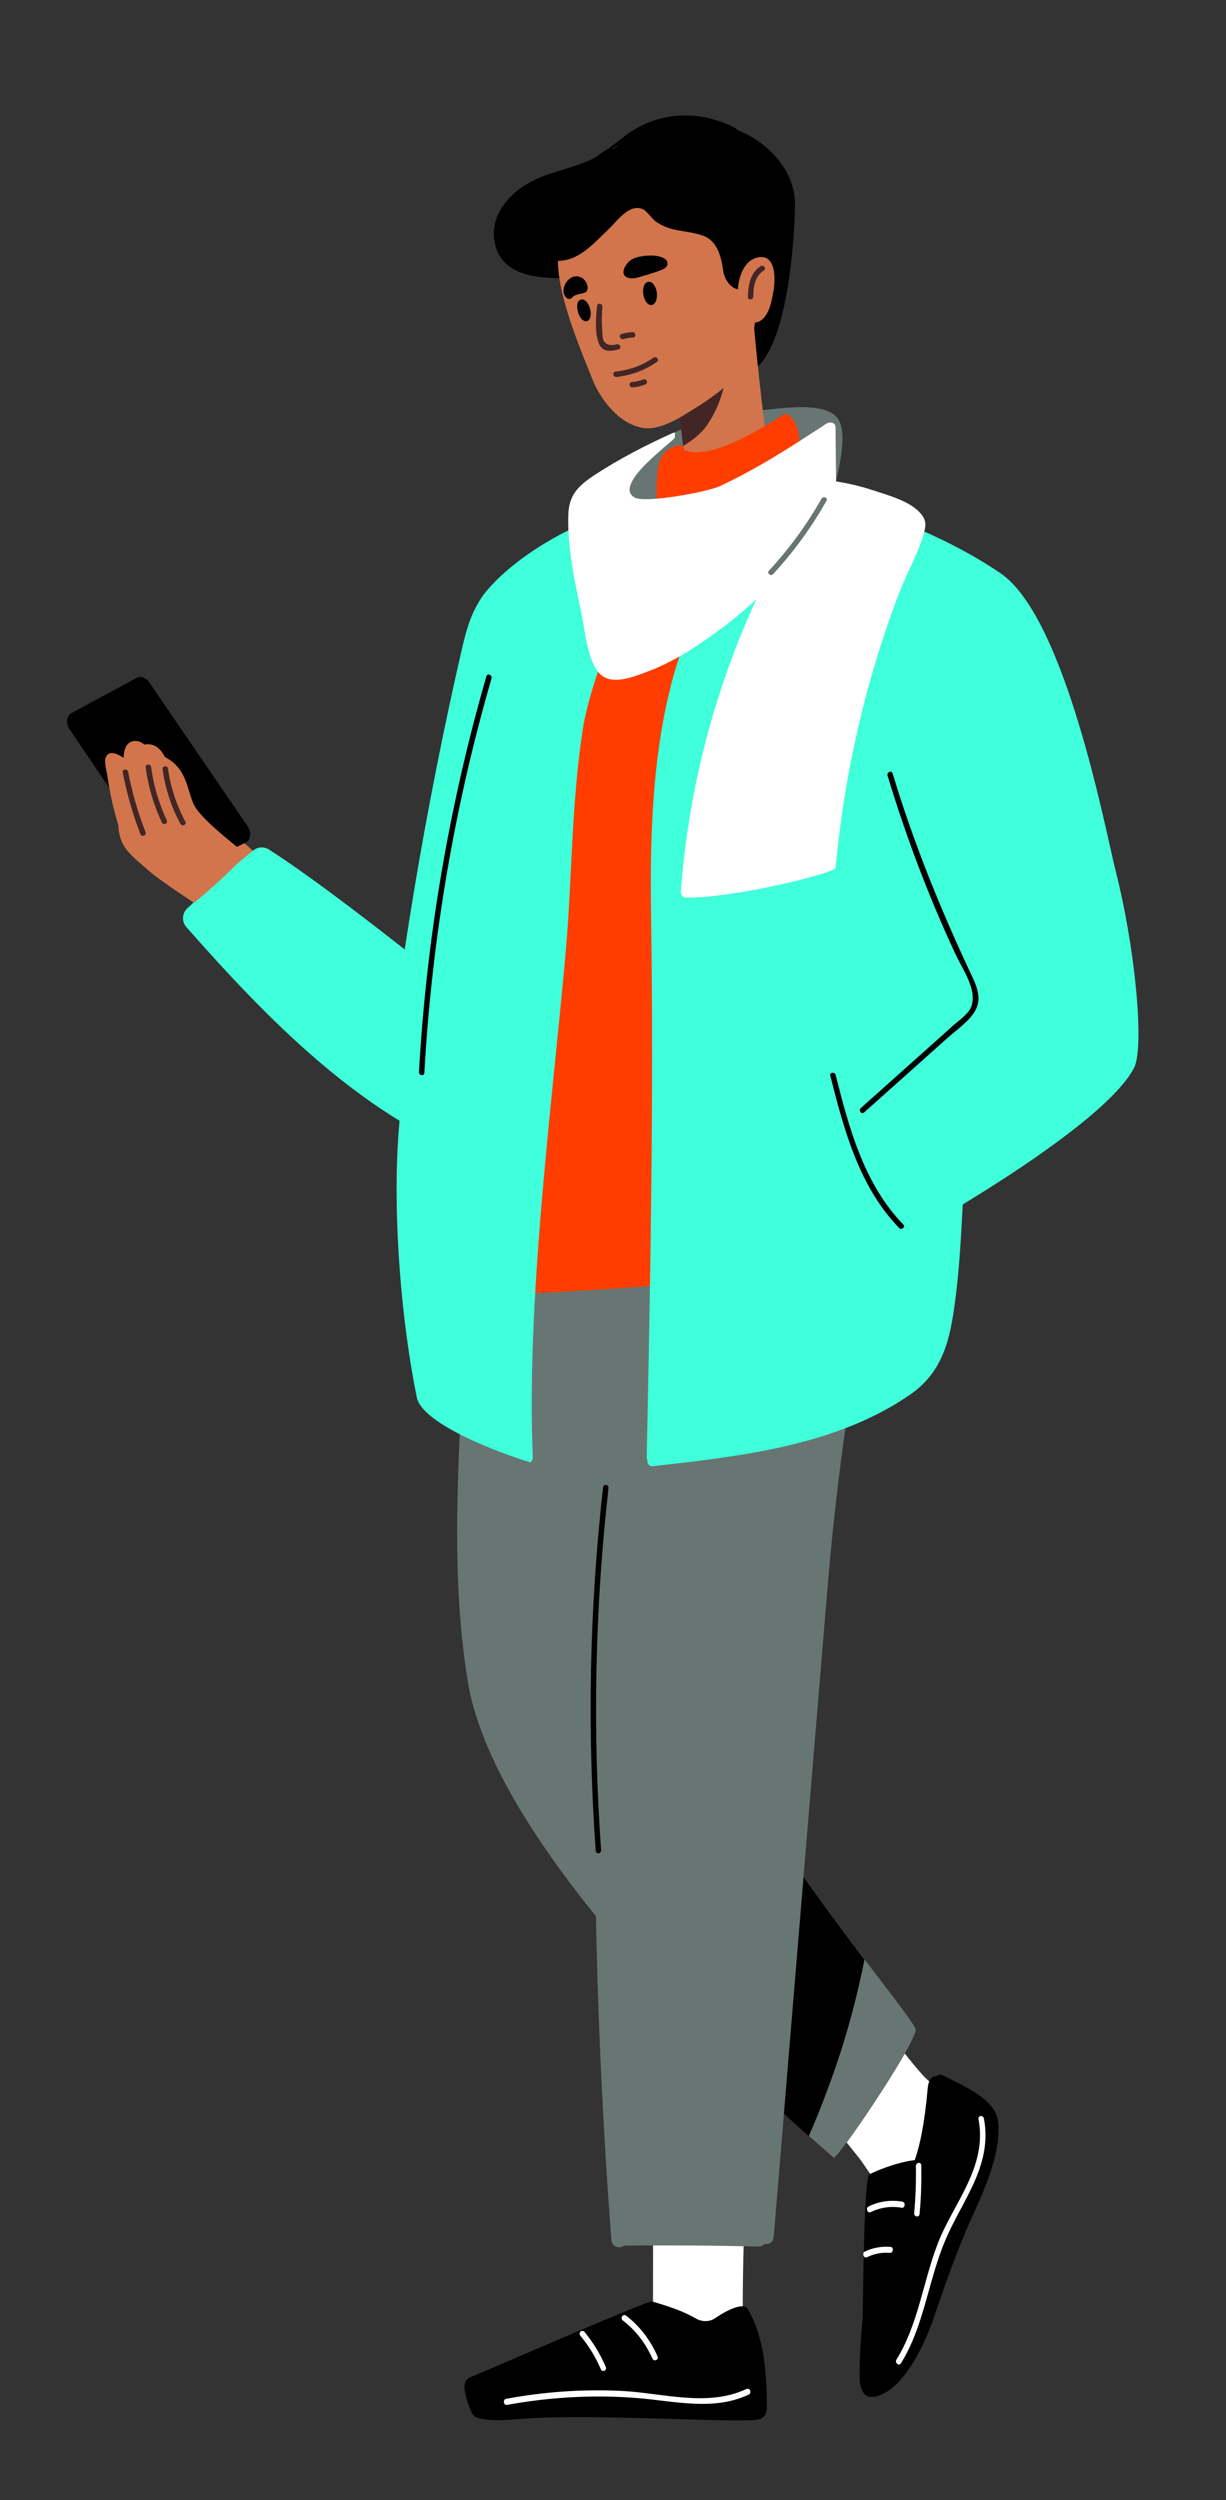 <?xml version="1.0" encoding="utf-8"?>
<!-- Generator: Adobe Illustrator 27.0.1, SVG Export Plug-In . SVG Version: 6.00 Build 0)  -->
<svg version="1.1" id="Layer_1" xmlns="http://www.w3.org/2000/svg" xmlns:xlink="http://www.w3.org/1999/xlink" x="0px" y="0px"
	 viewBox="0 0 865 1763.7" style="enable-background:new 0 0 865 1763.7;" xml:space="preserve">
<rect x="0" y="0" width="865" height="1763.7" fill="#333333" stroke="none"/>
<style type="text/css">
	.st0{fill:#687673;}
	.st1{fill:#D2754C;}
	.st2{fill:#422625;}
	.st3{fill:#FFFFFF;}
	.st4{fill:#3F2524;}
	.st5{fill:#FF3D00;}
	.st6{fill:#40FFDB;}
	.st7{fill:#858585;}
</style>
<g>
	<path class="st0" d="M590.9,295c-9.4-12.3-41.2-6.6-53.6-5.6c-41.7,3.6-79.7,17.2-104.9,52.6c-16.9,23.8-17.7,55.5,17.6,56.7
		c22.6,0.8,47-6.1,68.3-13c23.9-7.7,41.9-27.6,66.5-33c2.6-0.6,3.5-3.1,3-5.1c0-0.1,0.1-0.2,0.1-0.3
		C590.5,335.8,599.2,305.9,590.9,295z"/>
	<path d="M520.3,91.7c-0.5-0.6-1.2-1.2-2-1.6c-21.4-11.1-46.8-11.9-68.2-0.2c-12.4,6.8-21.6,17.6-34.7,23.4
		c-13.3,5.9-27.9,8.1-40.8,14.9c-15.7,8.4-29.5,24.3-25.5,43.3c4.7,22.3,28.2,24.7,47.1,24.7c0.8,0,1.6-0.2,2.2-0.4
		c0.9,0.3,1.8,0.5,3,0.2c24-4.7,48.8-9.8,73.4-6.5c27.9,3.8,40.9,19,52.1,43.3c2.3,5.1,1.1,30.9,5.8,27.3
		c21.9-16.3,27.7-84.5,28.2-115.5C561.3,120.7,542,100.3,520.3,91.7z"/>
	<path class="st1" d="M528.7,171.1c0-0.5,2.6-2.5,2.5-2.9c1.1-4.6-9.1-3.9-10.4,0.8c-7,25-24.2,45.6-47.4,57.1
		c-1.6,0.8-2.2,2.2-2.2,3.6c-0.4,0.7-0.7,1.5-0.5,2.5c3.2,21.4,6.3,42.9,9.1,64.3c3,22.6,6.2,45.3-3.2,66.9
		c-1.3,2.9,1.2,5.2,3.6,5.3c9.7,6.2,21.5,3.9,32.5,2.3c14.1-1.9,20.7-17.7,32.4-25.8C545.6,344.9,529,232.2,528.7,171.1z"/>
	<path class="st2" d="M499.8,298.5c6.1-9.3,10-19.8,12-30.7c1.3-6.7,2.2-11.9-5.2-14.5c-3.3-1.1-8.4-1.2-11.9-1.7
		c-7.3-1.1-14.5-2.2-21.7-2.8c2.3,15.9,4.6,31.7,6.7,47.6c0.8,6.1,1.6,12.2,2.2,18.3C488.8,310.4,495,305.9,499.8,298.5z"/>
	<path class="st1" d="M509.4,98.8c-39.1-29.1-95.1,8.2-109.1,47.7c-7.3,20.6-8.6,38.4-4,58.5c4.7,20.8,13.9,43.4,21.9,63.1
		c5.7,14,18.5,30.9,35.4,33.8c8,1.4,18.8-2.9,28-8.5c16.3-10,37.8-22.7,45.3-40.5c3-7.1,4.3-14.6,5.3-22.2c4-29,8-59,2.3-87.5
		C531.2,126,523.8,109.5,509.4,98.8z"/>
	<path class="st3" d="M669.2,1484c-3-7.6-13.3-14.7-18.3-20.3c-9.3-10.5-17.8-21.6-25.9-33.3c-3.3-4.7-8.7-2.3-10,1.9
		c-0.1,0.1-0.2,0.2-0.3,0.3c-12.1,14.2-23.4,29.1-34,44.7c-1.3,1.9-1.4,4-0.8,5.8c-1.3,2-1.5,4.6,0.5,7.1l25.8,32.2
		c5.1,6.4,12.2,19.9,19.5,23.2c12.4,5.6,27.2-2.3,33.1-11.2C665,1525.2,674.7,1497.7,669.2,1484z"/>
	<path class="st3" d="M514.5,1561.6c-14.7-3.3-29.2-7.4-43.6-12.5c-1.8-0.7-3.5-0.3-4.8,0.5c-2.7-0.3-5.3,1.3-5.3,5.2
		c0,29-0.1,58-0.1,87c0,4.6,3.6,7.3,6.8,7.3c1.3,0.7,2.7,0.9,4.4,0.3c14.2-5,28.6-5.4,43.3-1.7c0.6,0.2,1.2,0.2,1.8,0.1
		c3.3,0.4,7.1-2.1,7.1-6.9c-0.2-24.9,0.2-49.8,1.2-74.6C525.6,1559.3,517,1556.8,514.5,1561.6z"/>
	<path class="st4" d="M486.6,1170.2c-3.5-38.3-2.4-56.5,1.1-94.3c3.5-37.9,5.8-76,7-114.1c1.1-36,1.2-72.1,0.3-108.1
		c-0.7-28.1-0.8-57.2-9.5-84.2c-21.2-66.1-82.2-56.4-129-37.8c-5.6,2.2-3.7,10.4,0.8,12.1c-2.9-0.7-6.4,0.8-7,5
		c-11.9,72.9-19.9,146.5-23.8,220.7c-3.7,70.9-8.1,146.8,3.7,217.4c22.5,134.7,246.3,324.9,257.9,335.1c2.4,2.1,56.2-77.5,58-90
		C647,1423.8,493.8,1248.7,486.6,1170.2z"/>
	<path class="st0" d="M486.6,1170.2c-3.5-38.3-2.4-56.5,1.1-94.3c3.5-37.9,5.8-76,7-114.1c1.1-36,1.2-72.1,0.3-108.1
		c-0.7-28.1-0.8-57.2-9.5-84.2c-21.2-66.1-82.2-56.4-129-37.8c-5.6,2.2-3.7,10.4,0.8,12.1c-2.9-0.7-6.4,0.8-7,5
		c-11.9,72.9-19.9,146.5-23.8,220.7c-3.7,70.9-8.1,146.8,3.7,217.4c22.5,134.7,246.3,324.9,257.9,335.1c2.4,2.1,56.2-77.5,58-90
		C647,1423.8,493.8,1248.7,486.6,1170.2z"/>
	<path d="M535.4,1277.6c-8.6,55-21,109.1-35.3,162.4c28.7,29,54.4,52.5,70.5,66.9c4.9-11,9.3-22.2,13.5-33.5
		c11-29.4,19.7-59.9,25.8-91.1C588,1353.4,559.6,1315.3,535.4,1277.6z"/>
	<path class="st0" d="M621.9,735.8c-19.9-18.9-52.6-21.9-77-22.7c-32-1.1-63,5.4-92.5,18.3c-6.4,2.8-2.9,13.3,3.2,12.4
		c-0.7,0.8-1.2,1.9-1.4,3.4c-36.4,274.6-44,554.1-22.9,832.5c0.4,5.6,5.8,6.8,9,4.4c31.5-0.3,63.1-0.1,94.7,0.7
		c1.8,0,3.3-0.7,4.4-1.9c2.9,0.6,6.1-0.9,6.5-5.1c12.6-151.7,25.1-303.3,37.7-455c6-72,15.3-142.1,29.6-212.4
		c7.2-35.4,14.7-70.8,20.4-106.6C637.2,780.1,640.6,753.6,621.9,735.8z"/>
	<path class="st5" d="M593.2,370.4c-6.9-8.5-20.5-11-32-13.1c1.4-12.2,2.3-24.5,2.6-36.8c0.3-9.8,0.8-19.6-6.5-27.1
		c-2-2-4.9-1.3-6.3,0.3c-1.1-0.1-48.1,33.1-68.2,23.7c-0.1-2-1.6-3.8-4.1-3.3c-0.8,0.2-1.4,0.4-2.1,0.6c-0.5,0.1-0.9,0.2-1.3,0.4
		c-8.1,3.2-11,10.5-11.6,19.8c-0.9,12.6-0.5,25.5,0,38.3c-17.9,12.1-35.9,26-45.1,46c-11.3,24.9-77.8,421.6-60,492.8
		c0.8,3.2,183.2-9.9,184.5-14c18.7-60.6-48.3-302.6-29.3-363.1c15.9-50.7,34.1-101.5,70-141.7c0.6,0.3,1.3,0.5,2.2,0.3
		C597.2,391.3,600.1,378.8,593.2,370.4z"/>
	<path class="st6" d="M343.7,417.1c-11.1,11.8-15,28.5-18.6,44.2c-6.1,26.7-11.8,53.4-17.1,80.2c-10.9,54.9-20.2,110.1-27.8,165.5
		c-1.3,9.5-5.5,22.4-2.2,31.9c3.3,9.1,15.1,13.3,23,17.1c6.3,3,17.3,10.3,24.6,7.8c7.3-2.6,8.3-13.7,10-20.2
		c14-51,21.5-103.5,24-156.3c2.6-55.3-0.4-110.8-7.4-165.7C349.1,420.8,346.1,419.3,343.7,417.1z"/>
	<path class="st6" d="M714,437.2c-27.4-57.4-90-74.3-147.7-84.4c-1.6-0.3-2.7,0.4-3.4,1.3c-0.4,0.2-0.7,0.4-1.1,0.7
		c-39.3,34.5-71.8,68.8-86.2,120.4c-15.6,55.9-17.1,114.5-16.2,172.2c1.9,126.9-0.5,253.6-3.1,380.5c0,0.7,0.1,1.3,0.4,1.8
		c-0.3,2.3,1.1,4.9,4.1,4.6c61.5-7,128.8-14.3,181.2-50.4c23.4-16.1,28.4-39.3,31.9-66.2c4.4-33.5,5-67.3,7.1-101
		c2.2-36.8,6.6-73,17.7-108.3c9.9-31.5,21.5-61.7,26.2-94.6C732.7,558.3,739,489.6,714,437.2z"/>
	<path class="st6" d="M787.2,614.6c-7.2-28.4-35.3-179-81.4-210.3c-20.2-13.7-41.9-24.6-64.3-33.9c0.8-1.4-1.2-3.5-3-2.4
		c-22.5,13.1-40.7,33-50.9,57.1c-11,25.9-8,50.5,8.5,73.2c18.7,25.7,34,91.6,85.1,185.8c14.4,26.4-39.1,77.8-56.5,93.4
		c-7.6,6.8-34,29.6-44,38.3c-2.8,2.5-4.3,6.1-3.9,9.9c1.5,16.2,15.9,59.5,18.8,68c0.2,0.7,1,1.1,1.7,0.9
		c16.6-5.8,178-94,202.8-141.2C807.6,738.7,801,668.9,787.2,614.6z"/>
	<path class="st6" d="M436.5,360.8c-31.4,7.5-73.5,31.7-94.3,57.4C319,447,325,525.6,320.4,580.4c-2.6,31.4-5.9,62.7-13,93.4
		c-7.1,30.9-16.9,61.2-22.3,92.5c-10.8,62.7-3.6,158.1,9,219.5c4.7,22.7,82,46.8,80.2,45.7c0.9-0.7,1.6-1.8,1.6-3.3
		c-4.6-110.2,13.1-244.4,23-353.9c4.8-53,4.1-107.2,12.3-159.9c5-32.4,26.5-83.7,42.5-119C444.9,386,439.5,373.8,436.5,360.8z"/>
	<path class="st7" d="M441,359.8c2.7,11.6,7.3,22.5,14.7,31.3c4.8-10.5,9.1-19.4,12-25.4c2-4.1-1.1-8.9-5.7-8.6L441,359.8z"/>
	<path class="st3" d="M649.1,361.7c-7.3-8.3-23.3-12.6-33.3-15.9c-8.5-2.8-17.1-4.8-25.9-6.2c-0.1-12.8-0.3-25.5-0.4-38.3
		c0-3.2-4-4-6.2-2.6c-25.7,16.8-47.2,30.9-75.5,44.3c-8.3,3.9-52.5,12.2-60,8c-16.6-9.5,30.1-41.4,28.3-42.5
		c-0.1-2.4,1.1-4.2-1.8-2.9c-18.8,8.5-37.2,18-54.5,29.3c-11.3,7.4-18.3,13.9-18.8,27.7c-0.9,22.7,4.4,47.2,9.1,69.3
		c2.5,11.5,4.5,37.3,14.7,44.8c8.8,6.6,24,0.1,33-3.3c17.9-6.8,34.6-17.8,49.9-29.1c9.1-6.7,17.8-14,26-21.7
		C504,487.2,485.7,557,480.4,628.8c-0.1,1.9,1.1,4.3,3.3,4.4c34.6,0.5,105.5-17.5,105.8-20.9c6.2-66.1,20.9-131,44.5-193.1
		c5.4-14.1,13.6-28.2,17.7-42.6C653.5,370.3,653.7,366.8,649.1,361.7z"/>
	<path d="M527.7,1629c-3.7-6.4-19.5,3.8-23,6.2c-4.1,2.9-9.4,2.8-13.8,0.3c-9.6-5.6-20.3-8.9-30.9-12
		c-2.7-0.8-106.9,44.6-128.2,53.5c-2.6,1.1-4.3,3.9-4.1,7c0.3,6.6,3.1,13,4.4,16.4c0.9,2.5,2.6,4.7,5,5.3
		c10.6,2.7,23.9,1.2,32.5,0.5c45.8-3.6,143.7,2.8,164,0.8c5.8-0.6,7.6-4.2,7.5-10.4C540.8,1673.1,539.2,1649,527.7,1629z"/>
	<path d="M665.9,1464.3c-2.1-1.1-3.9-0.7-5.3,0.3c-3.6-0.2-5.7,3.5-6.1,8.9c-2.1,24-5.4,39.9-9.1,50.3c-9.8,1.1-22.8,5.5-32,10
		c-3.6,1.7-4.3,71.6-4.7,100.5c-1.2,14.7-2.6,29.8-2.1,44.5c0.3,6.9,3.3,12.8,9.2,12.1c20.2-2.4,36.3-36.2,42.6-54.7
		c8.5-25,16.6-48.3,27.4-72.2c8.5-18.8,21-45.9,18.3-67.8C702.1,1480.8,681.1,1472.1,665.9,1464.3z"/>
	<path d="M425.5,1049.2c-9.6,84.8-11.3,170.6-5.2,256.3c0.2,2.8,4,2.3,3.8-0.5c-6.1-85.3-4.3-170.7,5.2-255.1
		C429.7,1047.2,425.8,1046.5,425.5,1049.2z"/>
	<path class="st3" d="M463.9,1662.2c-5.1-11.6-12.6-21.4-22.2-28.7c-2.1-1.6-4.4,1.8-2.3,3.4c9,6.9,16.1,16,20.9,26.9
		C461.5,1666.3,465,1664.7,463.9,1662.2z"/>
	<path class="st3" d="M427.4,1669.7c-3.9-9.1-8.9-17.3-15-24.7c-1.7-2-4.7,0.5-3,2.6c5.9,7.1,10.8,15,14.5,23.7
		C424.9,1673.8,428.5,1672.2,427.4,1669.7z"/>
	<path class="st3" d="M526.8,1685.2c-27.5,13-59.2,2.9-88.3,1.4c-27.3-1.3-54.6,0.6-81.4,5.6c-2.4,0.4-1.9,4.7,0.5,4.3
		c30.1-5.5,60.8-7.3,91.5-4.9c26.5,2.1,54.1,9.4,79.2-2.4C530.6,1688.1,529.1,1684.1,526.8,1685.2z"/>
	<path class="st3" d="M646.2,1528.1c0.2,11.1-0.2,22-1.2,33c-0.3,2.8,3.6,3.4,3.8,0.7c1.1-11.3,1.4-22.7,1.2-34.2
		C650,1524.8,646.2,1525.3,646.2,1528.1z"/>
	<path class="st3" d="M636.7,1553.1c-8.3-1.4-16.3-0.3-23.9,3.4c-2.3,1.1-0.7,5.1,1.5,4c7-3.4,14.2-4.4,21.9-3.1
		C638.6,1557.8,639.1,1553.5,636.7,1553.1z"/>
	<path class="st3" d="M628.3,1585c-6.3-0.5-12.4,0.6-18.1,3.3c-2.3,1.1-0.7,5.1,1.5,4c5.1-2.5,10.5-3.5,16.1-3.1
		C630.3,1589.5,630.8,1585.2,628.3,1585z"/>
	<path class="st3" d="M694.2,1494.5c-0.5-2.7-4.3-2.3-3.8,0.5c6.4,34-18,59.4-28.9,88c-10.3,27-13.8,57.1-29,81.5
		c-1.4,2.2,1.7,4.9,3.1,2.7c16.1-25.7,19.2-57.5,30.8-85.5C677.8,1553.5,700.6,1528.4,694.2,1494.5z"/>
	<path class="st0" d="M579.6,351.8c-10.4,18.4-22.8,35.3-37.1,50.8c-1.7,1.8,1.4,4.2,3,2.4c14.5-15.8,27.1-33,37.6-51.7
		C584.4,351.2,580.9,349.7,579.6,351.8z"/>
	<path d="M637.4,863.9c-27.8-28.7-38.3-67.9-47.8-105.6c-0.6-2.4-4.4-1.9-3.8,0.5c9.7,38.3,20.3,78.2,48.6,107.5
		C636,868,639.1,865.6,637.4,863.9z"/>
	<path d="M685.5,688c-21.8-46.3-40.9-93.3-55.7-142.4c-0.7-2.4-4.3-0.9-3.6,1.5c13,43,28.9,85.2,47.9,125.9
		c4.8,10.4,15.6,25.3,11.2,37c-1.9,5.2-8.1,9.3-12.1,12.8l-12.6,11.3c-17.8,15.9-35.5,31.7-53.3,47.6c-1.8,1.6,0.5,4.7,2.3,3.1
		c19.6-17.5,39.3-35,58.9-52.6c6.5-5.8,15.4-11.7,19.7-19.5C692.8,704.3,689.2,695.8,685.5,688z"/>
	<path d="M510.1,190.1c0.4,3.2,1.5,6.4,3.4,9c3.4,4.7,8.4,7.1,16.8,3.9c9.5-3.6,15.3-11.8,19.5-20.6c0.9-15.3-6.8-27.7-7-44.1
		c-0.3-22.7-16.9-38.4-36.7-47c-27.3-11.8-49.3-5-71.7,12.5c-0.6,0.4-1.1,0.9-1.7,1.3c-1.5-0.5-3.3-0.5-5,0.6
		c-8.2,4.9-13.4,11.7-17.4,19.3c-11.5,12.1-35.6,20.1-38,27.2c-5.5,16.8,5.1,33.5,23.8,31.7c13.8-1.3,23.6-13.1,33-21.9
		c6.2-5.8,14.8-18.8,24.6-14.4c2.3,1,6.4,6.7,8.8,8.5c10.4,7.7,21.8,6.1,33.1,10C505.7,169.5,508.7,180.2,510.1,190.1z"/>
	<path class="st1" d="M535.1,181.5c-12.8,2.3-15.9,20.9-14.3,32.1c1.2,7.9,8.9,18.4,16.9,11.8c5.3-4.4,6.8-13.4,8-20
		C547.2,197.1,547.6,179.3,535.1,181.5z"/>
	<path class="st2" d="M435,242.9c-3,0.9-6.8,0.9-8.9-2.2c-1.2-1.8-1-6.1-1.2-8.2c-0.4-5.4-0.3-10.7,0.1-16.1c0.2-2.5-3.6-3-3.8-0.6
		c-0.7,8.1-1.8,19.5,1.6,27.1c2.6,5.7,8.5,5.1,13.6,3.5C438.9,245.8,437.4,242.2,435,242.9z"/>
	<path class="st2" d="M446.1,234.3c-2.6,0.1-5.1,0.6-7.6,1.3c-2.4,0.7-0.9,4.3,1.5,3.6c2.2-0.7,4.4-1,6.7-1.1
		C449.1,238,448.6,234.2,446.1,234.3z"/>
	<path class="st2" d="M536.6,187.8c-7.4,4.8-8.8,13.6-8.9,21.8c0,2.5,3.8,2,3.8-0.5c0-6.9,1.1-14.2,7.4-18.3
		C541.1,189.5,538.7,186.5,536.6,187.8z"/>
	<path d="M463.4,206.4c0.6,4.6-1.1,8.5-3.7,8.8c-2.6,0.3-5.2-3.1-5.8-7.6c-0.6-4.6,0.5-8.4,3.7-8.8
		C460.2,198.4,462.8,201.8,463.4,206.4z"/>
	<path d="M416.3,217.8c1.2,4.2,0.2,8.2-2.2,8.8c-2.3,0.6-5.2-2.3-6.3-6.5c-1.2-4.2-0.7-8,2.2-8.8
		C412.3,210.6,415.2,213.5,416.3,217.8z"/>
	<path d="M470.4,183.9c-1.5-2.3-5.9-3.3-8.2-3.5c-3.9-0.4-7.9,0-11.6,0.8c-2.8,0.6-5.6,1.9-7.5,4c-1.8,1.9-4.1,5.7-2.9,8.4
		c0.4,1,1.4,1.8,2.5,2.2c2.4,0.9,5.1,0.6,7.5-0.1c4.8-1.4,9.8-2.8,14.5-4.5c2-0.7,5.3-1.9,6.1-4.2
		C471.1,185.8,470.9,184.7,470.4,183.9z"/>
	<path d="M410.2,195.8c-4.7-2.4-9.2,0.4-11.3,4.4c-1,1.9-1.5,4.2-1.2,6.3c0.3,1.7,1.9,5,4.6,4.3c1.1-0.3,1.7-1.4,2.6-2
		c1.4-0.9,3.2-1.2,4.9-1.6c1.8-0.4,3.8-0.7,4.5-2.4C415.4,201.7,413.2,197.3,410.2,195.8z"/>
	<path class="st2" d="M461.1,252.3c-8.1,5.6-17,8.8-26.8,9.8c-2.5,0.3-1.9,3.9,0.5,3.8c0.3,0,0.6,0,0.9,0c0.3,0,0.6-0.1,0.8-0.2
		c9.8-1.3,18.8-4.7,27-10.4C465.5,254,463.2,250.9,461.1,252.3z"/>
	<path class="st2" d="M453.8,267.7c-2.6,1-5.2,1.6-8,1.8c-2.5,0.2-2,4,0.5,3.8c3.1-0.2,6.1-1,9-2.1
		C457.6,270.3,456.2,266.8,453.8,267.7z"/>
	<path class="st1" d="M144.4,643.3c12.9-13.3,27.2-26,43-34.8c-10.3-10.6-23.2-19-31.7-31.3c-9.5-13.9-14.1-30.5-29-40.3
		c-1.5-1-3.2-0.6-4.3,0.3c1.7-1.4-9.7-12.5-12.4-12.9c-1.4-0.2-2.8-0.2-4.1-0.8c-5.3-2.2-8.2-14.9-16.6-8.7
		c-4.9,3.6-2.1,13.1,0.9,20.8c-3.1-1.1-6-1-7.7,2.2c-2,3.8,3.9,13.8,5.3,17.5c2.6,7,5.2,13.9,7.8,20.9c5.2,14,10.2,31.4,21.3,42.6
		C125.5,627.5,135,635.4,144.4,643.3z"/>
	<path d="M49,514.3L117.1,615c2.2,3.2,5.8,4.6,8.5,3.2l47.8-23.9c3.5-1.8,4.2-7.2,1.4-11.3l-69.6-101.8c-2.2-3.2-5.9-4.5-8.6-3.1
		l-46.3,25C46.9,505,46.3,510.2,49,514.3z"/>
	<path class="st6" d="M328.2,703.8c-40.7-33-102.7-81.7-138.4-104.5c-3.4-2.2-7.9-2-11.1,0.6c-16.1,13-31.5,26.7-46.6,40.9
		c-3.7,3.5-4,9.3-0.6,13.2c58,65.8,121.8,130.9,200.9,162C334.1,816.6,330.3,705.5,328.2,703.8z"/>
	<path class="st1" d="M172.2,601.6c-8.2-7.1-31.7-24.7-35.9-35c-3.4-8.3-4.5-17.6-10.3-24.8c-2.6-3.3-6-5.9-9.7-7.8
		c-2.7-5.6-7.3-10-14.3-8.8c-0.1,0-0.1,0.1-0.2,0.1c-1.7-1.6-3.8-2.6-6.2-2.6c-6.6,0-8.3,6.3-8.4,11.9c-5.3-3.5-10.8-5.4-12.7,0
		c-1.1,3.1,0.8,9.4,1.2,12.4c0.7,4.8,1.5,9.6,2.5,14.3c1.4,7.1,3.3,14.1,5.3,21c0.2,4,0.9,8,2.5,11.6c3.5,7.9,11.8,13.9,18.1,19.6
		c8.1,7.3,32.8,23.3,32.8,23.4C137,637.1,175.5,604.4,172.2,601.6z"/>
	<path d="M343.2,477c-26.3,91-42.3,184.7-47.6,279.3c-0.1,2.5,3.7,3,3.8,0.6c5.3-94.2,21.1-187.6,47.4-278.3
		C347.5,476.2,343.9,474.6,343.2,477z"/>
	<path class="st2" d="M102.7,587c-5.4-13.9-9.5-28-12.3-42.6c-0.5-2.4-4.3-2-3.8,0.5c2.9,14.9,7,29.5,12.5,43.6
		C100,590.8,103.6,589.3,102.7,587z"/>
	<path class="st2" d="M117.7,578.7c-5.6-12-9.3-24.5-11.1-37.7c-0.3-2.5-4.2-2-3.8,0.5c1.8,13.5,5.6,26.3,11.4,38.7
		C115.2,582.4,118.7,581,117.7,578.7z"/>
	<path class="st2" d="M130.8,579.7c-6.3-11.8-10.4-24.3-12.3-37.5c-0.4-2.5-4.2-2-3.8,0.5c1.9,13.6,6.1,26.4,12.6,38.5
		C128.4,583.3,132,581.8,130.8,579.7z"/>
</g>
</svg>
